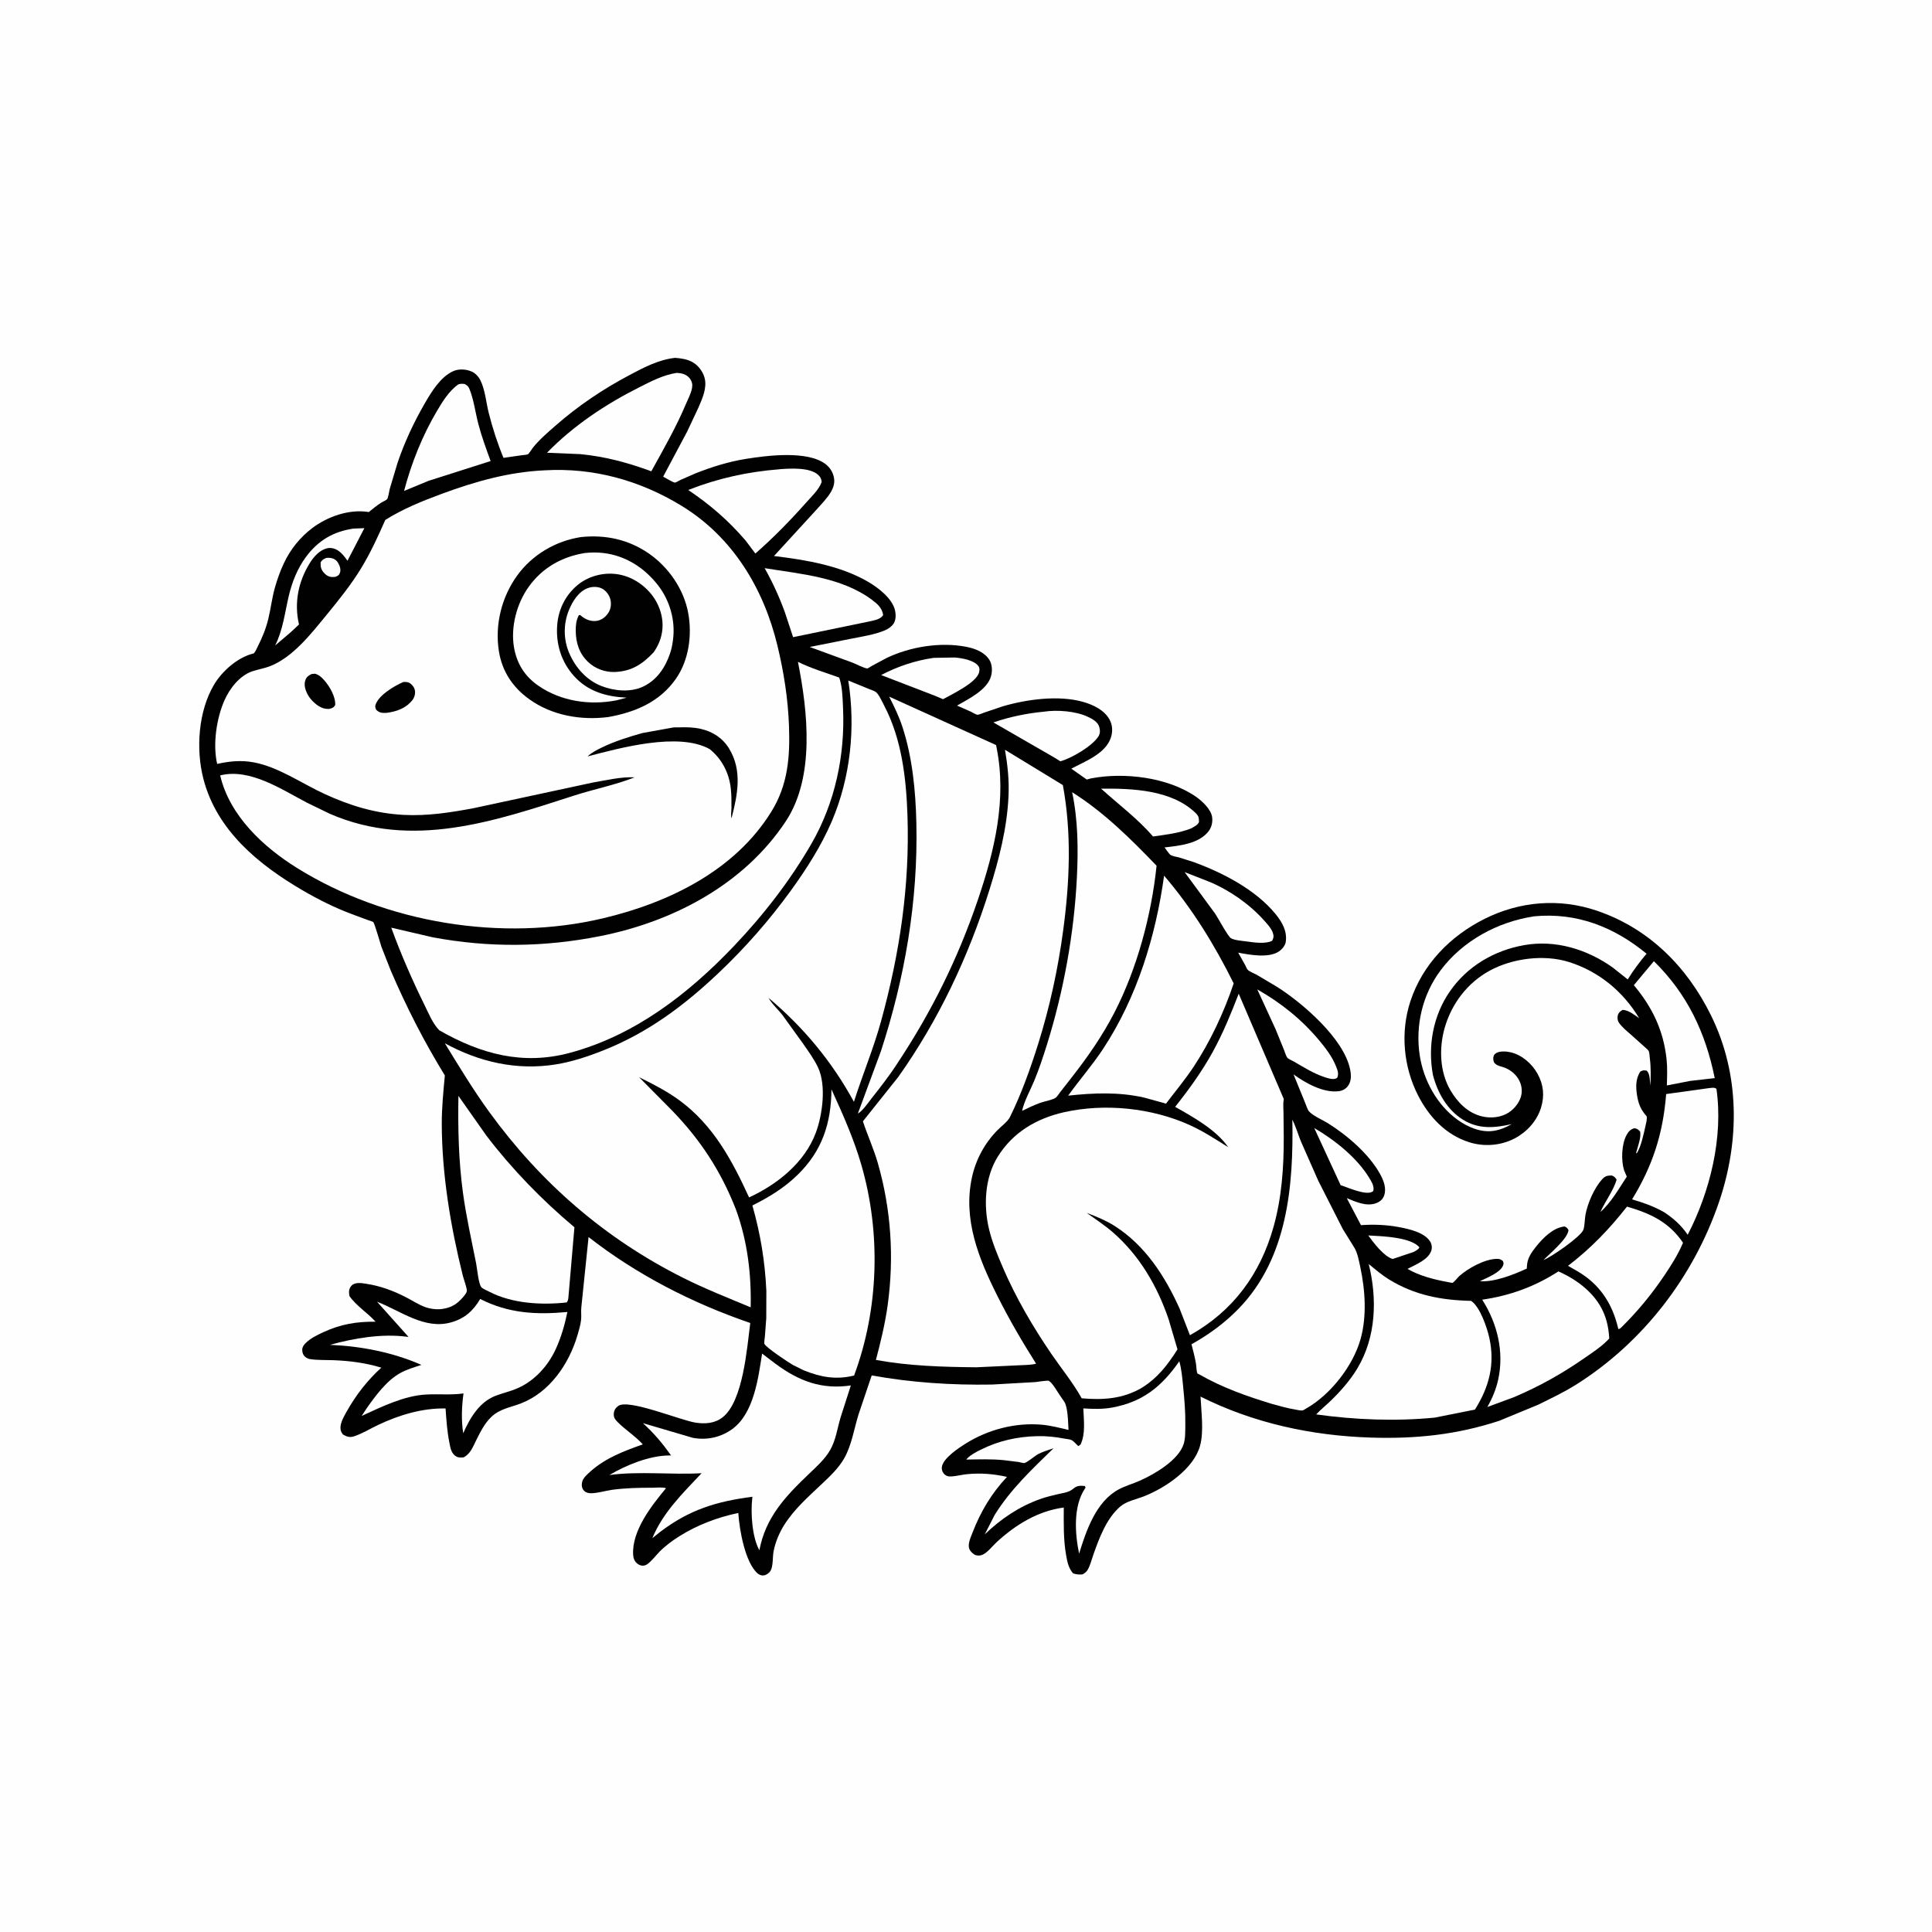 <svg version="1.1" xmlns="http://www.w3.org/2000/svg" style="display: block;" viewBox="0 0 2048 2048" width="1024" height="1024">
<path transform="translate(0,0)" fill="rgb(254,254,254)" d="M -0 -0 L 2048 0 L 2048 2048 L -0 2048 L -0 -0 z"/>
<path transform="translate(0,0)" fill="rgb(1,1,1)" d="M 715.64 379.336 C 722.172 379.854 728.753 380.725 734.5 384.108 C 740.446 387.609 745.276 394.18 746.965 400.853 C 749.633 411.395 744.43 422.681 740.33 432.14 L 728.478 457.371 L 702.976 505.279 C 705.154 506.372 713.722 511.661 715.513 511.566 C 716.57 511.509 720.178 509.312 721.323 508.767 L 737.574 501.645 C 754.609 494.947 772.295 489.41 790.396 486.5 C 812.766 482.904 855.921 477.233 875.162 492.002 C 880.251 495.907 883.572 501.626 884.255 508 C 884.768 512.797 883.212 517.397 880.802 521.5 C 876.709 528.468 870.355 534.754 865.001 540.807 L 820.46 589.401 C 854.177 593.498 890.913 599.522 920.621 616.954 C 931.223 623.175 945.949 634.514 948.761 647.045 C 949.78 651.588 949.826 657.451 947.037 661.377 C 944.76 664.582 941.376 666.779 937.801 668.279 C 926.749 672.918 913.646 674.763 901.886 677.137 L 858.335 685.828 L 903.652 702.398 C 907.059 703.718 916.368 708.592 919.462 708.581 C 920.06 708.578 923.367 706.344 924.021 705.973 L 939.822 697.5 C 964.827 685.521 997.042 680.298 1024.39 685.678 C 1033.58 687.487 1043.61 691.216 1048.82 699.556 C 1051.81 704.347 1052.02 711.153 1050.61 716.499 C 1046.72 731.308 1026.63 740.902 1014.5 747.963 L 1028.98 754.315 C 1030.72 755.134 1034.22 757.39 1035.97 757.665 C 1037.31 757.877 1041.39 756.054 1042.71 755.572 L 1062.91 748.752 C 1088.56 741.227 1122.34 736.663 1148.32 744.075 C 1159 747.121 1171 752.868 1176.39 763.204 C 1179.45 769.072 1179.61 775.715 1177.55 781.958 C 1171.91 799.019 1150.14 807.071 1135.64 814.814 L 1151.99 826.336 L 1156.5 825.142 C 1191.68 818.354 1237.96 823.917 1267.78 844.578 C 1274.42 849.182 1283.98 858.073 1284.95 866.5 C 1285.55 871.719 1284.38 876.861 1281.21 881.048 C 1270.99 894.534 1249.93 896.544 1234.5 898.306 C 1235.96 900.113 1239.33 905.494 1241.1 906.451 C 1243.4 907.689 1247.18 908.233 1249.77 908.916 L 1265.87 914.016 C 1296.47 925.297 1330.86 943.035 1351.94 968.672 C 1358.99 977.241 1364.66 986.996 1362.95 998.5 C 1362.38 1002.36 1358.9 1006.42 1355.74 1008.54 C 1344.7 1015.99 1324.63 1012.08 1312.53 1009.85 L 1319.87 1022.89 C 1320.56 1024.16 1321.75 1027.22 1322.74 1028.15 C 1324.71 1030.03 1329.47 1031.82 1332.07 1033.26 L 1353.6 1046.02 C 1380.63 1063.18 1424.55 1100.78 1431.19 1133.65 C 1432.38 1139.55 1432.68 1146 1428.94 1151.1 C 1426.64 1154.23 1423.34 1156.11 1419.5 1156.66 C 1403.2 1158.96 1383.92 1148.14 1371.2 1138.89 L 1383.67 1169.46 C 1384.71 1171.8 1385.96 1176.16 1387.46 1177.93 C 1391.5 1182.71 1402.32 1187.33 1407.81 1190.77 C 1428.19 1203.51 1451.34 1223.42 1463.03 1244.67 C 1466.7 1251.35 1469.91 1259.58 1467.27 1267.23 C 1465.86 1271.3 1462.87 1273.84 1458.92 1275.36 C 1448.59 1279.31 1437.15 1273.99 1427.64 1270.07 L 1442.7 1298.72 C 1455.7 1297.78 1469.28 1298.27 1482.14 1300.63 C 1492.96 1302.61 1510.04 1306.22 1516.14 1316.26 C 1517.86 1319.09 1518.23 1322.91 1517.15 1326.01 C 1513.84 1335.5 1500.42 1340.65 1492.02 1345.06 C 1504.21 1352.28 1520.38 1356.45 1534.23 1358.92 C 1534.84 1359.03 1539.34 1360.04 1539.72 1359.86 C 1541.66 1358.95 1545.24 1354.17 1547.12 1352.51 C 1556.41 1344.3 1573.6 1334.86 1586.15 1334.45 C 1589.41 1334.35 1590.82 1334.78 1593.25 1336.86 C 1593.72 1338.72 1594.11 1339.14 1593.47 1341.05 C 1590.84 1348.97 1575.76 1354.68 1568.73 1358.13 C 1584.16 1359.28 1604.73 1351.11 1618.5 1344.72 L 1618.53 1343.7 L 1618.63 1342 C 1619.02 1333.67 1623.44 1327.54 1628.49 1321.22 C 1635.78 1312.11 1646.43 1301.4 1658.5 1300.09 C 1661.07 1301.38 1661.29 1301.5 1662.67 1304 C 1661.8 1313.2 1642.91 1328.71 1636.2 1335.69 C 1643.97 1332.81 1675.55 1311.07 1678.36 1303.75 C 1679.95 1299.6 1679.8 1292.46 1680.63 1287.87 C 1682.85 1275.56 1690.04 1259.02 1698.61 1249.81 C 1701.85 1246.32 1704.04 1246.22 1708.5 1246.03 C 1711.38 1247.2 1712.07 1248.01 1713.7 1250.5 C 1710.37 1261.9 1701.51 1273.58 1696.47 1284.73 C 1707.55 1275.24 1716.43 1259.47 1724.47 1247.3 L 1721.58 1240.5 C 1718.28 1229.78 1718.92 1212.8 1724.3 1203 C 1726.25 1199.45 1728.57 1197.01 1732.5 1195.97 C 1735.6 1196.41 1736.43 1197.31 1738.58 1199.41 C 1739.9 1206.05 1736.06 1215.41 1734.38 1222 L 1734.99 1222.73 C 1739.7 1215.17 1742.32 1202.27 1744.29 1193.5 C 1744.99 1190.34 1746.08 1186.6 1745.58 1183.41 C 1739.75 1176.75 1737.1 1171.19 1735.55 1162.36 C 1733.97 1153.39 1733.51 1143.65 1738.86 1135.86 C 1741.91 1134.39 1742.15 1134.38 1745.5 1134.91 C 1749.3 1138.26 1748.78 1145.82 1749.53 1150.99 C 1749.86 1141.13 1750.17 1131.51 1748.87 1121.68 C 1748.61 1119.69 1748.51 1115.91 1747.73 1114.14 C 1747.23 1113.01 1744.37 1110.73 1743.33 1109.73 L 1728.78 1096.69 C 1724.32 1092.81 1719.46 1088.89 1716.06 1084 C 1714.57 1081.85 1714.25 1078.5 1715.02 1076 C 1715.87 1073.23 1717.68 1071.77 1720.18 1070.5 C 1726.69 1070.86 1732.36 1075.81 1737.59 1079.34 C 1720.61 1051.02 1694.75 1029.65 1663 1019.73 C 1636.72 1011.52 1603.41 1015.75 1579.25 1028.88 C 1555.53 1041.76 1538.56 1064.15 1531.3 1090 C 1525.34 1111.22 1526.15 1136.34 1537.52 1155.74 C 1545.09 1168.64 1555.87 1179.72 1570.85 1183.38 C 1580.18 1185.66 1591.17 1184.63 1599.37 1179.29 C 1605.82 1175.09 1611.85 1167.31 1612.9 1159.5 C 1614.55 1147.29 1606.56 1136.49 1595.5 1131.96 C 1591.08 1130.15 1586.77 1130.22 1583.71 1126.15 C 1583.04 1123.95 1582.64 1122.58 1583.11 1120.29 C 1583.56 1118.09 1584.58 1117.13 1586.5 1116.05 C 1590.24 1113.94 1597.5 1114.52 1601.5 1115.49 C 1613.4 1118.36 1623.88 1127.53 1629.75 1138.07 C 1636.22 1149.69 1637.44 1161.3 1633.59 1174.04 C 1629.34 1188.07 1618.8 1199.74 1605.97 1206.58 C 1591.28 1214.42 1573.39 1215.85 1557.5 1210.84 C 1532.58 1202.99 1514.76 1183.87 1503.12 1161.02 C 1487.63 1130.63 1484.38 1093.96 1495.04 1061.5 C 1507.91 1022.31 1537.28 992.246 1573.77 974.003 C 1611.05 955.361 1652.93 951.915 1692.5 965.301 C 1747.79 984.007 1788.13 1024.5 1813.66 1076.18 C 1844.41 1138.44 1844.33 1209.41 1822.17 1274.37 C 1795.19 1353.44 1741.61 1423.13 1670.81 1467.71 C 1658.02 1475.77 1644.09 1482.38 1630.54 1489.05 L 1589.35 1506.07 C 1544.05 1520.96 1500.68 1525.38 1453.3 1523.9 C 1390.58 1521.94 1328.98 1508.68 1272.63 1480.46 C 1273.31 1496.47 1276.36 1517.44 1272.05 1532.78 C 1265.23 1557.09 1235.58 1577.02 1213.25 1585.92 C 1204.93 1589.23 1194.25 1591.18 1187.43 1597.07 C 1172.88 1609.62 1165.25 1630.35 1159.03 1647.92 C 1157.19 1653.13 1155.75 1659.3 1152.99 1664.06 C 1151.64 1666.4 1149.8 1667.66 1147.5 1668.93 C 1143.65 1669.22 1141.17 1669.06 1137.5 1667.82 C 1132.64 1662.19 1131.37 1655.65 1130.12 1648.5 C 1127.16 1631.68 1127.61 1615.06 1127.64 1598.04 C 1100.16 1601.72 1076.74 1616.18 1056.68 1634.57 C 1052.14 1638.73 1046.76 1646.04 1041.02 1648.3 C 1038.64 1649.24 1035.29 1649.24 1033 1647.94 C 1030.33 1646.42 1027.45 1643.19 1027.03 1640 C 1026.37 1634.98 1029.2 1629.05 1030.97 1624.48 C 1039.63 1602.17 1051.04 1583.01 1067.44 1565.55 C 1053.18 1562.41 1040.03 1561.27 1025.41 1562.65 C 1019.92 1563.17 1014.45 1564.68 1009 1565.07 C 1005.57 1565.31 1002.86 1564.83 1000.5 1562.11 C 998.689 1560.03 997.961 1557.21 998.5 1554.52 C 1000.31 1545.47 1015.99 1535.07 1023.27 1530.48 C 1047.09 1515.49 1075.96 1507.81 1104.13 1510.23 C 1113.72 1511.06 1123.3 1513.6 1132.65 1515.76 C 1132.25 1508.62 1132.06 1491.49 1128.18 1485.88 L 1123.56 1479.18 C 1120.95 1475.41 1115.5 1465.72 1111.82 1463.75 C 1110.49 1463.04 1099.83 1464.85 1097.48 1465.07 L 1051.54 1467.68 C 1009.1 1468.4 965.815 1465.65 924.05 1457.99 L 910.063 1499.42 C 905.341 1514.65 902.851 1531.81 894.944 1545.78 C 889.06 1556.18 880.201 1564.51 871.612 1572.65 C 857.263 1586.24 841.809 1599.76 831.229 1616.64 C 826.021 1624.95 821.866 1634.88 820.016 1644.53 C 818.891 1650.4 819.696 1660.15 816.841 1665.04 C 815.497 1667.35 812.446 1669.63 809.78 1669.99 C 807.415 1670.3 804.977 1669.52 803.193 1667.98 C 789.661 1656.31 783.697 1620.8 782.65 1603.82 C 760.781 1608.3 738.954 1616.6 720.043 1628.54 C 712.816 1633.11 705.281 1638.63 699.272 1644.74 C 695.161 1648.93 690.936 1654.6 686.274 1658.04 C 685.202 1658.84 683.606 1659.45 682.298 1659.63 C 679.905 1659.95 677.407 1658.97 675.561 1657.49 C 672.534 1655.06 671.358 1651.75 671.148 1647.95 C 669.737 1622.51 690.846 1595.82 705.983 1577.6 C 702.173 1576.23 696.051 1577.05 691.957 1577.05 C 677.498 1577.04 663.031 1577.33 648.678 1579.27 C 642.381 1580.13 629.731 1583.93 623.7 1582.63 C 621.199 1582.1 619.156 1580.9 617.89 1578.65 C 616.368 1575.94 616.466 1572.59 617.472 1569.71 C 618.726 1566.11 623.093 1562.32 625.924 1559.79 C 642.037 1545.39 661.378 1538.24 681.396 1531.08 C 673.184 1521.98 662.771 1515.7 654.369 1507.1 C 651.754 1504.42 650.32 1502.19 650.649 1498.33 C 650.942 1494.9 652.572 1492.42 655.305 1490.38 C 665.969 1482.44 721.515 1505.68 737.328 1508.05 C 747.494 1509.57 757.595 1508.98 765.999 1502.4 C 787.778 1485.34 791.851 1428.89 795.315 1402.44 C 733.98 1381.41 675.058 1351.3 623.908 1311.32 L 616.253 1385.55 C 615.673 1390.14 616.498 1394.76 615.954 1399.31 C 615.307 1404.74 613.637 1410.37 612.079 1415.62 C 603.054 1446 582.747 1475.82 552.243 1487.64 C 541.106 1491.96 529.904 1493.34 520.869 1501.94 C 513.57 1508.9 509.135 1518.06 504.69 1526.94 C 501.181 1533.95 498.76 1540.97 491.5 1544.87 C 487.84 1545.16 485.026 1545.36 482.019 1542.78 C 477.934 1539.29 477.302 1533.96 476.31 1528.96 C 473.922 1516.95 473.173 1505.23 472.319 1493.05 C 447.748 1492.47 422.9 1500.03 400.792 1510.51 C 392.654 1514.36 383.911 1519.75 375.401 1522.53 C 370.598 1524.09 367.505 1522.94 363.5 1520.6 C 361.698 1518.06 360.85 1516.46 360.915 1513.28 C 361.036 1507.35 364.94 1500.81 367.816 1495.72 C 377.614 1478.39 389.541 1463.13 404.213 1449.76 C 387.485 1444.67 370.587 1442.51 353.153 1441.85 C 345.315 1441.55 336.726 1441.92 329 1440.77 C 326.947 1440.46 325.274 1439.72 323.65 1438.44 C 321.317 1436.6 320.299 1433.6 320.378 1430.68 C 320.451 1427.94 321.972 1425.74 323.837 1423.87 C 329.016 1418.67 335.944 1415.34 342.529 1412.28 C 361.167 1403.64 377.72 1400.89 398.112 1401.06 C 389.656 1391.66 377.56 1384.14 370.5 1373.99 C 369.776 1370.49 369.507 1367.36 371.574 1364.2 C 375.333 1358.45 383.078 1360.08 388.727 1360.94 C 403.11 1363.14 417.106 1368.32 430 1374.96 C 436.873 1378.49 443.638 1383 450.925 1385.63 C 456.279 1387.56 463.444 1388.39 469.053 1387.5 L 470.5 1387.24 C 476.2 1386.27 481.348 1384.04 485.735 1380.19 C 488.286 1377.95 494.336 1371.9 494.865 1368.7 C 495.304 1366.04 491.417 1355.55 490.596 1352.24 C 477.655 1300.15 468.414 1244.99 468.3 1191.24 C 468.263 1174.04 469.992 1157.1 471.555 1140.01 C 449.436 1104 430.943 1067.78 414.258 1028.93 L 404.362 1003.74 C 403.3 1000.66 397.225 979.084 395.706 977.476 C 395.125 976.861 391.893 976.032 390.839 975.635 L 373 969.004 C 354.857 962.207 337.729 953.692 321 943.933 C 274.185 916.624 229.721 880.343 215.597 825.574 C 207.517 794.24 210.165 753.964 226.906 725.754 C 235.474 711.315 252.015 696.766 268.552 692.754 C 270.173 692.361 272.051 687.624 272.903 685.959 C 277.794 676.396 281.797 666.71 284.358 656.265 C 287.04 645.323 288.279 634.105 291.318 623.232 C 293.817 614.29 297.033 605.284 300.997 596.881 C 307.885 582.281 318.165 569.478 331.058 559.749 C 347.086 547.653 369.623 539.677 389.779 542.62 L 390.947 542.805 C 395.094 539.427 399.349 535.855 403.862 532.981 C 405.077 532.208 409.732 530.053 410.389 529.118 C 411.609 527.379 412.469 520.807 413.077 518.5 L 421.442 490.526 C 428.836 468.746 438.691 447.615 450.209 427.724 C 457.373 415.353 466.809 399.649 480.333 393.5 C 486.354 390.762 494.109 391.246 500.094 393.898 C 503.873 395.572 507.273 399.234 509.124 402.882 C 514.248 412.98 515.276 426.504 518.025 437.5 C 522.071 453.688 527.344 469.928 533.729 485.346 L 553.532 482.509 C 554.902 482.288 558.58 482.163 559.626 481.521 C 560.912 480.73 563.7 476.058 564.878 474.588 C 571.906 465.827 580.584 458.461 589.012 451.083 C 613.047 430.043 639.06 412.544 667.276 397.601 C 682.677 389.444 698.093 381.271 715.64 379.336 z"/>
<path transform="translate(0,0)" fill="rgb(254,254,254)" d="M 345.675 591.5 C 347.742 591.08 349.705 591.282 351.752 591.733 C 354.777 592.398 356.992 594.218 358.514 596.894 C 360.266 599.975 361.668 604.044 360.231 607.5 C 359.11 610.196 357.888 610.434 355.397 611.5 L 352.293 611.682 C 348.37 611.609 345.49 609.669 342.988 606.75 C 340.143 603.43 339.652 600.211 339.911 596 C 341.775 593.335 342.798 592.71 345.675 591.5 z"/>
<path transform="translate(0,0)" fill="rgb(254,254,254)" d="M 1450.41 1309.62 L 1462.51 1310.33 C 1474.04 1311.15 1496.63 1312.98 1504.65 1322.22 C 1503.43 1324.76 1500.94 1325.64 1498.58 1327.1 L 1476.26 1334.59 C 1466.89 1331.76 1455.98 1317.33 1450.41 1309.62 z"/>
<path transform="translate(0,0)" fill="rgb(254,254,254)" d="M 1393.16 1195.76 C 1415.25 1208.71 1439.16 1227.65 1452.32 1250.04 C 1454.6 1253.91 1456.9 1258.05 1455.7 1262.5 L 1454.91 1263.16 C 1447.89 1267.6 1428.8 1258.71 1421.16 1256.37 L 1393.16 1195.76 z"/>
<path transform="translate(0,0)" fill="rgb(254,254,254)" d="M 374.712 560.335 L 386.232 559.878 L 368.346 594.422 C 365.623 590.607 362.882 586.8 359 584.06 C 355.242 581.407 350.811 580.138 346.268 581.321 C 338.702 583.291 332.593 590.187 328.589 596.575 C 316.136 616.446 311.633 639.123 316.945 661.977 L 308.427 669.966 L 291.698 684.213 C 299.964 667.607 301.887 649.788 306.05 632 C 309.505 617.24 315.187 602.794 324.224 590.511 C 337.062 573.062 353.326 563.385 374.712 560.335 z"/>
<path transform="translate(0,0)" fill="rgb(254,254,254)" d="M 1255.76 924.492 L 1281.76 934.65 C 1303.06 943.466 1324.41 958.308 1339.81 975.51 C 1343.1 979.186 1347.56 983.971 1349.2 988.629 C 1350.42 992.111 1350.18 994.181 1348.5 997.3 C 1341.52 1000.84 1329.47 999.093 1321.97 998.037 C 1317.67 997.432 1308.59 996.829 1304.88 994.559 C 1301.48 992.487 1291.1 972.876 1288.13 968.541 L 1255.76 924.492 z"/>
<path transform="translate(0,0)" fill="rgb(254,254,254)" d="M 989.724 697.352 L 1011.84 696.99 C 1019.27 697.48 1032.2 699.703 1036.93 705.791 C 1038.59 707.927 1038.49 709.954 1037.92 712.5 C 1035.42 723.633 1008.88 735.969 999.702 741.182 L 990.747 737.418 L 934.026 715.577 C 951.603 706.387 970.113 700.21 989.724 697.352 z"/>
<path transform="translate(0,0)" fill="rgb(254,254,254)" d="M 1332.76 1048.81 C 1357.62 1062.89 1379.74 1080.58 1398.11 1102.53 C 1405.09 1110.86 1412.27 1120.19 1416.26 1130.41 C 1417.96 1134.74 1419.39 1138.14 1417.5 1142.45 L 1416.77 1142.96 C 1413.1 1144.91 1407.65 1142.98 1404 1141.77 C 1392.41 1137.93 1382.13 1131.41 1371.64 1125.33 C 1370.11 1124.44 1365.61 1122.52 1364.62 1121.25 C 1363.26 1119.53 1362.02 1115.2 1361.13 1113.03 L 1352.17 1091 L 1332.76 1048.81 z"/>
<path transform="translate(0,0)" fill="rgb(254,254,254)" d="M 1167.24 836.045 C 1200.17 835.646 1242.07 837.228 1267.4 861.828 C 1270.87 865.196 1270.91 866.921 1270.98 871.5 C 1269.24 874.928 1265.6 876.45 1262.37 878.273 C 1249.4 883.267 1235.92 884.782 1222.25 886.697 C 1206.1 867.931 1185.58 852.652 1167.24 836.045 z"/>
<path transform="translate(0,0)" fill="rgb(254,254,254)" d="M 1106.63 754.403 C 1120.51 752.257 1140.76 753.797 1153.42 759.965 C 1158.06 762.224 1163.69 765.184 1165.23 770.5 C 1166.23 773.915 1166.37 777.403 1164.44 780.505 C 1157.94 790.969 1135.51 803.971 1124 806.995 L 1117.58 802.998 L 1053.05 765.797 C 1070.62 759.795 1088.19 756.188 1106.63 754.403 z"/>
<path transform="translate(0,0)" fill="rgb(254,254,254)" d="M 1753.19 1018.88 C 1788.71 1053.86 1807.83 1094.36 1817.7 1142.85 L 1791.51 1145.83 L 1766.94 1150.62 C 1767.18 1141.47 1767.62 1131.92 1766.64 1122.82 C 1763.32 1092.13 1751.55 1067.76 1731.94 1044.31 L 1753.19 1018.88 z"/>
<path transform="translate(0,0)" fill="rgb(254,254,254)" d="M 810.553 602.275 C 848.89 608.494 892.021 611.821 924.19 635.758 C 930.087 640.145 935.035 644.413 936.189 652 C 933.369 656.646 926.701 657.484 921.789 658.698 L 840.717 675.424 L 831.993 649 C 826.049 632.685 819.101 617.402 810.553 602.275 z"/>
<path transform="translate(0,0)" fill="rgb(254,254,254)" d="M 485.736 407.5 C 488.064 406.547 490.065 406.835 492.5 407.027 C 494.651 408.267 496.311 409.247 497.345 411.662 C 502.091 422.751 503.906 437.373 506.998 449.199 C 510.523 462.681 515.329 475.648 520.072 488.737 L 454.382 509.661 L 428.337 520.403 C 436.098 490.884 447.708 461.828 463.273 435.513 C 469.286 425.347 476 414.488 485.736 407.5 z"/>
<path transform="translate(0,0)" fill="rgb(254,254,254)" d="M 826.576 497.415 L 827.019 497.335 C 838.318 496.53 858.756 495.323 867.412 503.5 C 869.814 505.769 870.741 507.764 870.993 511 C 868.08 519.087 860.322 526.265 854.638 532.662 C 837.539 551.906 820.095 569.798 800.71 586.78 L 790.72 573.439 C 772.514 552.027 752.821 535.071 729.573 519.391 C 761.201 506.952 792.677 500.069 826.576 497.415 z"/>
<path transform="translate(0,0)" fill="rgb(254,254,254)" d="M 1724.66 1279.07 C 1749.45 1286.25 1769.22 1295.42 1784.05 1317.34 C 1778.98 1329.58 1771.49 1341.37 1764.09 1352.32 C 1750.59 1372.33 1735.9 1390.11 1718.7 1407.08 C 1717.44 1408.32 1717.32 1408.45 1715.5 1408.88 L 1714.5 1404.88 C 1709 1384.04 1698.95 1366.95 1681.51 1353.74 C 1675.54 1349.22 1668.66 1345.56 1662.17 1341.82 C 1686.28 1323.4 1706.02 1302.86 1724.66 1279.07 z"/>
<path transform="translate(0,0)" fill="rgb(254,254,254)" d="M 717.3 395.267 C 720.515 395.525 723.559 395.781 726.466 397.3 C 730.153 399.226 732.444 402.016 733.538 406.028 C 735.193 412.1 729.87 421.732 727.484 427.397 C 716.968 452.372 703.536 475.932 690.418 499.596 C 665.445 490.426 641.824 484.007 615.244 481.399 L 579.855 479.928 C 607.706 451.268 641.975 428.505 677.574 410.581 C 690.49 404.077 702.86 397.54 717.3 395.267 z"/>
<path transform="translate(0,0)" fill="rgb(254,254,254)" d="M 1811.87 1153.4 C 1814.76 1153.24 1817.14 1152.41 1819.5 1154.21 C 1826.9 1205.51 1812.72 1263.25 1789.04 1308.88 C 1782.07 1298.78 1774.02 1291.52 1763.79 1284.83 C 1752.69 1278.65 1742.25 1274.93 1730.07 1271.38 C 1751.99 1235.64 1762.93 1201.5 1766.19 1159.75 L 1811.87 1153.4 z"/>
<path transform="translate(0,0)" fill="rgb(254,254,254)" d="M 1626.26 971.352 L 1626.49 971.3 C 1671.51 967.147 1710.77 982.498 1745.43 1010.96 C 1738.04 1019.73 1731.5 1028.47 1725.46 1038.24 L 1709.38 1025.48 C 1682.06 1006.17 1648.82 995.963 1615.5 1001.91 C 1583.67 1007.6 1555.16 1024.36 1536.71 1051.21 C 1519.05 1076.91 1513.39 1108.82 1518.92 1139.27 C 1523.7 1158.06 1533.88 1176.42 1550.76 1186.9 C 1567.42 1197.23 1584.12 1195.78 1602.44 1191.6 C 1596.68 1195.03 1590.16 1197.67 1583.5 1198.73 C 1569.92 1200.88 1555.75 1194.74 1544.96 1186.94 C 1523.32 1171.31 1509.01 1145.09 1504.99 1118.88 C 1500.14 1087.22 1507.82 1054.48 1526.99 1028.73 C 1550.46 997.201 1587.76 977.111 1626.26 971.352 z"/>
<path transform="translate(0,0)" fill="rgb(254,254,254)" d="M 1652.01 1347.73 C 1662.65 1352.5 1672.62 1358.48 1681.3 1366.29 C 1697.39 1380.74 1704.79 1397.43 1705.86 1418.87 C 1698.39 1427.06 1688.95 1433.12 1679.89 1439.41 C 1655.78 1456.17 1632.07 1469.49 1605 1481 L 1576.64 1491.48 C 1581.9 1482.22 1585.91 1472.74 1588.18 1462.29 C 1594.59 1432.82 1587.22 1402.84 1571.22 1377.73 C 1600.9 1373.38 1626.78 1363.94 1652.01 1347.73 z"/>
<path transform="translate(0,0)" fill="rgb(254,254,254)" d="M 485.951 1161.7 L 515.797 1204.09 C 543.057 1239.74 574.588 1272.15 608.917 1300.97 L 602.513 1375.5 C 602.191 1377.89 602.18 1378.64 600.725 1380.64 C 574.076 1383.6 542.94 1381.88 518.665 1369.28 C 516.386 1368.1 512.106 1366.38 510.355 1364.58 C 507.249 1361.39 505.754 1344.47 504.729 1339.3 C 499.779 1314.35 494.075 1289.14 490.684 1263.93 C 486.118 1229.98 485.356 1195.91 485.951 1161.7 z"/>
<path transform="translate(0,0)" fill="rgb(254,254,254)" d="M 509.012 1376.98 C 539.067 1392.23 568.331 1393.87 601.467 1390.76 C 598.654 1404.31 594.877 1417.6 589.071 1430.21 C 580.97 1447.8 566.699 1463.73 548.742 1471.55 C 541.274 1474.81 533.24 1476.63 525.622 1479.48 C 508.184 1486.03 498.157 1503.1 491.052 1519.24 C 488.815 1505.81 489.467 1490.52 491.342 1477.09 C 478.32 1478.96 464.838 1477.53 451.703 1478.25 C 428.118 1479.55 404.589 1491.25 383.382 1500.94 L 389.029 1492.33 C 398.406 1479.13 409.901 1463.48 424.303 1455.47 C 431.224 1451.61 439.224 1449.35 446.702 1446.83 C 416.277 1433.48 382.78 1426.98 349.748 1425.59 C 375.404 1418.5 404.607 1413.54 431.216 1416.98 L 433.077 1417.22 L 399.666 1379.87 C 424.719 1389.53 449.887 1409.65 478 1401.82 C 492.35 1397.82 501.506 1389.75 509.012 1376.98 z"/>
<path transform="translate(0,0)" fill="rgb(254,254,254)" d="M 1250.1 1443.01 C 1252.5 1451.31 1253.25 1460.58 1254.11 1469.17 C 1255.49 1482.99 1256.7 1496.63 1256.49 1510.54 C 1256.39 1516.93 1256.66 1524.63 1254.74 1530.71 C 1249.28 1547.98 1223.55 1562.87 1207.79 1569.79 C 1200.55 1572.97 1192.85 1575.09 1185.86 1578.83 C 1161.81 1591.7 1151.37 1622.6 1143.9 1646.96 C 1139.48 1625.65 1137.48 1596.97 1150.05 1577.97 L 1150.76 1576.92 L 1150 1575.24 C 1145.11 1574.81 1141.85 1574.62 1137.96 1577.91 C 1133.12 1582.01 1128.26 1582.31 1122.19 1583.71 C 1115.69 1585.21 1109.15 1586.75 1102.85 1588.98 C 1080.18 1597.02 1061.15 1609.98 1043.88 1626.49 L 1054.47 1605.77 C 1071.51 1578.47 1093.99 1557.43 1116.83 1535.21 C 1111.44 1537.02 1105.78 1538.74 1100.69 1541.3 C 1097.14 1543.09 1088.96 1550.35 1085.83 1550.89 C 1084.69 1551.09 1081 1549.98 1079.69 1549.76 L 1064.5 1547.87 C 1051.1 1546.5 1037.68 1546.98 1024.24 1547.21 L 1025.2 1546.13 C 1028.9 1542.18 1034.79 1539.17 1039.61 1536.76 C 1058.52 1527.27 1078.39 1522.88 1099.5 1522.38 C 1109.14 1522.15 1118.65 1523.15 1128.1 1524.96 C 1130.25 1525.37 1133.71 1525.59 1135.67 1526.46 C 1137.97 1527.48 1141.1 1531.12 1143 1532.92 L 1145.36 1531.34 C 1150.94 1520.03 1148.8 1505.27 1148.38 1492.97 C 1158.4 1493.61 1168.85 1493.92 1178.79 1492.1 C 1211.42 1486.1 1231.44 1469.84 1250.1 1443.01 z"/>
<path transform="translate(0,0)" fill="rgb(254,254,254)" d="M 1450.91 1339.92 C 1457.83 1345.61 1464.72 1351.53 1472.36 1356.23 C 1499.63 1373.01 1527.85 1378.28 1559.38 1378.96 C 1568.82 1385.06 1576.3 1407.26 1578.68 1417.89 C 1584.97 1446.06 1578.54 1470.37 1563.49 1494.22 L 1520.97 1502.72 C 1479.49 1506.8 1436.46 1505.08 1395.21 1499.33 C 1400.05 1494.1 1405.92 1489.49 1411.04 1484.49 C 1421.35 1474.43 1431.38 1463 1438.82 1450.62 C 1458.78 1417.34 1460.05 1376.87 1450.91 1339.92 z"/>
<path transform="translate(0,0)" fill="rgb(254,254,254)" d="M 1233.98 928.244 C 1263.63 962.818 1287.58 1001.68 1307.75 1042.45 C 1297.61 1072.83 1282.59 1104.89 1264.85 1131.5 C 1255.96 1144.84 1245.67 1157.13 1236 1169.9 L 1212.76 1163.47 C 1186.07 1157.4 1159.24 1158.52 1132.3 1161.42 C 1144.32 1144.62 1157.83 1129.3 1169.28 1111.93 C 1205.21 1057.41 1225.16 992.454 1233.98 928.244 z"/>
<path transform="translate(0,0)" fill="rgb(254,254,254)" d="M 807.843 1434.85 L 822.223 1445.77 C 846.878 1463.99 871.101 1473.24 901.942 1468.61 L 890.985 1502.72 C 887.664 1514.01 885.952 1526.79 880.004 1537.1 C 874.36 1546.88 865.735 1554.56 857.661 1562.26 C 832.829 1585.96 811.537 1608.31 804.976 1643.35 C 797.204 1629.46 795.634 1603.72 797.407 1588.41 L 797.621 1586.63 C 759.616 1591.47 730.722 1600.41 699.986 1623.73 L 691.508 1630.51 C 702.82 1603.16 723.759 1582.9 743.721 1561.66 C 710.873 1563.53 678.861 1559.29 645.987 1563.58 C 663.769 1553 688.534 1542.98 709.362 1542.84 L 711.385 1542.83 C 702.112 1529.84 693.342 1519.36 681.516 1508.6 L 734.554 1524.19 C 749.291 1526.89 764.085 1523.7 776.232 1514.87 C 799.167 1498.2 803.813 1460.78 807.843 1434.85 z"/>
<path transform="translate(0,0)" fill="rgb(254,254,254)" d="M 1136.52 839.796 C 1170.08 860.857 1198.7 889.297 1226.01 917.702 C 1220.63 969.882 1205.34 1026.88 1181.17 1073.63 C 1168.41 1098.31 1152.82 1120.69 1135.73 1142.51 L 1123.8 1157.76 C 1122.53 1159.36 1120.78 1162.28 1119.25 1163.51 C 1116.36 1165.84 1106.63 1167.59 1102.65 1169.05 C 1096.06 1171.48 1089.76 1174.47 1083.45 1177.55 C 1085.75 1167.04 1092.27 1155.48 1096.43 1145.41 C 1101.52 1133.13 1105.66 1120.58 1109.63 1107.91 C 1127.54 1050.72 1138.63 989.534 1141.57 929.654 C 1143.04 899.592 1142.73 869.336 1136.52 839.796 z"/>
<path transform="translate(0,0)" fill="rgb(254,254,254)" d="M 942.564 738.481 L 1055.86 789.787 L 1056.4 792.458 C 1067.4 847.146 1054.31 901.598 1036.71 953.474 C 1015.43 1016.2 987.469 1072.72 950.803 1127.87 C 942.546 1140.66 933.094 1152.61 923.714 1164.59 C 920.044 1169.27 914.449 1177.58 909.356 1180.44 L 933.663 1114.74 C 959.269 1036.57 973.231 954.863 971.391 872.531 C 970.632 838.55 967.212 802.863 956.578 770.438 C 952.899 759.219 947.888 748.972 942.564 738.481 z"/>
<path transform="translate(0,0)" fill="rgb(254,254,254)" d="M 881.382 1154.78 L 882.322 1156.82 C 893.921 1182.24 905.156 1207.61 912.977 1234.51 C 933.97 1306.72 931.661 1387.52 905.366 1458.12 C 886.048 1462.86 869.976 1459.87 851.738 1452.5 L 840.5 1446.9 C 836.075 1444.49 811.832 1428.22 810.38 1424.68 C 809.756 1423.16 810.658 1418.54 810.807 1416.84 L 812.277 1397.33 L 812.368 1368.44 C 810.904 1336.89 806.169 1308.3 797.573 1277.86 C 815.234 1269.02 831.307 1259.24 845.536 1245.35 C 871.602 1219.92 881.097 1190.51 881.382 1154.78 z"/>
<path transform="translate(0,0)" fill="rgb(254,254,254)" d="M 1369.95 1186.9 C 1373.65 1194.27 1376.04 1202.57 1379.15 1210.23 L 1397.45 1251.7 L 1423.39 1302.79 L 1435.97 1323.1 C 1439.18 1328.82 1440.57 1336.71 1441.95 1343.11 C 1447.18 1367.47 1449.03 1395.23 1442.27 1419.44 C 1434.27 1448.08 1410.1 1478.76 1384.35 1493.21 C 1383.4 1493.74 1381.63 1495.02 1380.63 1495.17 C 1378.75 1495.45 1374.89 1494.47 1372.94 1494.15 C 1364.8 1492.82 1356.7 1490.53 1348.76 1488.33 C 1322.1 1480.27 1295.33 1470.84 1271.16 1456.84 C 1270.53 1456.47 1269.61 1456.38 1269.27 1455.74 C 1268.33 1453.98 1268.19 1447.78 1267.77 1445.46 C 1266.54 1438.54 1264.84 1431.78 1263.04 1424.99 C 1281.63 1414.6 1298.58 1402.21 1313.39 1386.85 C 1364.84 1333.49 1371.22 1257.19 1369.95 1186.9 z"/>
<path transform="translate(0,0)" fill="rgb(254,254,254)" d="M 845.843 701.586 C 859.497 708.39 875.129 713.061 889.503 718.216 L 890.352 720.591 C 893.036 730.049 893.24 741.195 893.668 750.97 C 895.843 800.577 885.236 850.717 860.418 893.909 C 837.813 933.249 809.016 970.348 777.754 1003.12 C 729.522 1053.68 673.023 1097.41 604.436 1115.96 C 554.258 1129.53 509.907 1117.4 465.788 1092.24 C 458.964 1085.6 454.24 1073.96 449.996 1065.35 C 436.891 1038.8 424.888 1011.2 414.737 983.366 L 458.809 993.596 C 518.312 1004.7 576.568 1004.13 635.885 992.386 C 713.404 977.035 788.432 937.765 832.905 870.71 C 864.052 823.746 856.305 754.034 845.843 701.586 z"/>
<path transform="translate(0,0)" fill="rgb(254,254,254)" d="M 1065.33 794.827 L 1126.68 832.225 C 1136.07 883.124 1133.92 934.912 1127.05 986 C 1121.57 1026.83 1112.9 1067.13 1100.55 1106.46 C 1092.41 1132.37 1082.68 1159.66 1070.64 1184.01 C 1068.19 1188.97 1061.41 1193.89 1057.49 1197.88 C 1043.88 1211.71 1034.43 1229.04 1030.32 1248 C 1020.62 1292.63 1037.47 1334.2 1057.16 1373.49 C 1069.59 1398.3 1083.45 1422.11 1098.29 1445.55 C 1092.88 1447.09 1086.04 1446.86 1080.37 1447.26 L 1035.01 1449.38 C 999.273 1449.04 963.775 1448.02 928.504 1441.59 C 933.518 1422.53 938.21 1403.35 940.927 1383.81 C 947.965 1333.18 944.64 1281.92 930.48 1232.74 C 926.119 1217.59 919.599 1203.54 914.717 1188.65 L 952.291 1141.5 C 995.069 1081.21 1026.77 1013.75 1048.84 943.304 C 1058.96 911.014 1067.49 878.064 1069.06 844.094 C 1069.85 827.064 1068.18 811.596 1065.33 794.827 z"/>
<path transform="translate(0,0)" fill="rgb(254,254,254)" d="M 1313.08 1053.38 L 1360.86 1165 C 1359.97 1169.88 1360.5 1175.21 1360.57 1180.18 L 1360.82 1205.23 C 1360.95 1237.2 1358.69 1269.6 1350.01 1300.5 C 1335.93 1350.57 1307.15 1389.85 1261.38 1415.39 L 1250.46 1387.26 C 1235.03 1352.92 1214.03 1320.25 1181.65 1299.63 C 1172.47 1293.79 1162.03 1289.54 1151.9 1285.69 C 1161.27 1292.37 1171.12 1298.83 1179.78 1306.39 C 1207.92 1330.93 1226.63 1363.04 1238.67 1398.13 L 1248.2 1430.4 C 1237.4 1447.27 1227.05 1460.9 1209.75 1471.5 C 1189.8 1482.91 1169.2 1484.21 1146.66 1482.26 C 1137.38 1465.62 1125.23 1450.89 1114.5 1435.18 C 1094.86 1406.44 1076.68 1375.34 1062.96 1343.34 C 1057.35 1330.26 1051.87 1317.16 1048.5 1303.3 C 1042.41 1278.22 1043.78 1248.32 1057.77 1225.96 C 1073.78 1200.35 1098.63 1185.64 1127.67 1179.07 C 1171.09 1169.25 1221.12 1174.39 1261.57 1192.81 C 1275.83 1199.3 1288.76 1207.8 1301.99 1216.11 C 1289.24 1197.64 1264.82 1184.1 1245.7 1173.31 C 1260.39 1154.8 1274.51 1135.28 1285.86 1114.53 C 1296.58 1094.93 1305.05 1074.19 1313.08 1053.38 z"/>
<path transform="translate(0,0)" fill="rgb(254,254,254)" d="M 899.212 721.396 L 920.376 730.07 C 922.655 731.046 926.452 732.125 928.356 733.499 C 931.662 735.887 935.591 744.777 937.504 748.445 C 955.956 783.818 960.667 825.365 961.967 864.728 C 964.423 939.149 953.744 1010.38 934.101 1082 C 926.054 1111.34 914.364 1139.09 905.191 1167.96 C 881.72 1125.02 852.028 1089.3 814.722 1057.81 C 817.848 1063.79 824.865 1070.15 829.193 1075.67 L 851.299 1106.31 C 856.907 1114.41 863.006 1122.73 867.192 1131.66 C 876.035 1150.53 871.923 1181.52 864.894 1200.5 C 853.1 1232.35 824.061 1255.52 794.046 1269.31 C 776.022 1229.96 756.015 1192.65 720.325 1166.48 C 706.817 1156.58 692.394 1149.24 677.428 1141.86 L 712.674 1177.46 C 742.765 1208.59 764.18 1241.51 780.005 1281.78 C 792.292 1315.22 796.525 1350.37 795.744 1385.83 C 771.69 1375.8 747.49 1366.25 724.167 1354.56 C 641.317 1313.06 573.067 1253.73 518.737 1178.88 C 501.592 1155.25 486.755 1130.75 471.551 1105.9 C 508.023 1125.82 547.569 1134.9 588.856 1128.37 C 606.169 1125.62 623.217 1119.93 639.478 1113.49 C 686.382 1094.9 724.675 1066.4 761.036 1032.04 C 789.612 1005.05 815.116 976.049 838.205 944.245 C 854.721 921.494 870.72 896.448 881.769 870.561 C 901.596 824.105 907.105 771.164 899.212 721.396 z"/>
<path transform="translate(0,0)" fill="rgb(254,254,254)" d="M 577.152 498.566 C 629.051 495.534 678.266 509.207 722.427 536.134 C 776.503 569.108 809.47 623.659 824.08 684.233 C 830.882 712.434 835.319 740.605 836.361 769.608 C 837.537 802.313 835.296 831.858 817.703 860.312 C 778.967 922.959 709.017 956.834 639.62 973.345 C 532.13 998.918 408.767 978.449 315 920.182 C 279.051 897.843 243.371 864.656 233.383 821.959 C 264.99 814.062 298.525 836.864 325.497 850.933 L 349.877 862.763 C 436.879 900.414 523.529 870.822 608.359 843.412 C 629.515 836.576 652.163 832.11 672.749 824.018 C 658.698 823.231 643.104 827.039 629.23 829.357 L 502.473 856.616 C 477.869 861.282 452.912 865.171 427.783 863.813 C 397.761 862.19 371.29 854.133 344.085 841.647 C 319.975 830.582 294.89 812.809 268.719 808.082 C 255.453 805.686 243.301 806.887 230.198 809.784 C 225.419 789.19 229.474 761.315 238.011 742.215 C 243.587 729.737 253.868 716.349 267.184 711.707 C 273.536 709.492 280.176 708.555 286.5 706.072 C 310.818 696.522 330.524 670.9 346.597 651.305 C 359.547 635.517 372.381 619.552 383.001 602.057 C 392.915 585.724 400.733 568.621 408.408 551.164 C 426.931 539.49 447.679 531.087 468.15 523.534 C 503.773 510.392 539.046 500.351 577.152 498.566 z"/>
<path transform="translate(0,0)" fill="rgb(1,1,1)" d="M 330.195 714.5 L 334 714.15 C 338.404 715.538 340.993 718.007 343.959 721.395 C 349.656 727.907 355.896 738.753 355.311 747.5 C 353.14 750.619 352.424 750.43 348.909 751.5 L 345.5 751.37 C 338.889 750.631 331.934 744.615 328.142 739.359 C 325.003 735.006 321.889 727.897 323.305 722.413 C 324.504 717.768 326.246 716.701 330.195 714.5 z"/>
<path transform="translate(0,0)" fill="rgb(1,1,1)" d="M 427.666 722.89 C 430.671 722.986 432.315 722.659 434.888 724.484 C 437.531 726.358 439.431 729.111 439.884 732.349 C 440.348 735.662 439.263 739.463 437.202 742.081 C 430.333 750.807 420.577 754.253 409.907 755.633 L 408.797 755.708 C 404.157 755.8 402.017 755.447 398.659 752.294 C 397.783 749.636 397.288 748.942 398.401 746.228 C 402.548 736.116 418.044 727.121 427.666 722.89 z"/>
<path transform="translate(0,0)" fill="rgb(1,1,1)" d="M 712.397 771.389 C 714.33 770.841 717.444 771.11 719.488 771.043 C 727.311 770.784 735.097 770.867 742.764 772.621 C 755.523 775.54 765.974 782.244 772.865 793.512 C 787.155 816.88 781.843 842.632 775.428 867.462 C 774.552 864.608 775.336 859.855 775.362 856.805 C 775.421 849.977 775.443 842.952 774.716 836.158 C 772.938 819.543 765.359 804.636 752.335 794.12 C 719.411 775.681 657.328 792.871 622.875 801.821 C 626.9 797.881 632.893 794.852 637.942 792.399 C 651.386 785.866 666.634 781.03 681.02 777.048 L 712.397 771.389 z"/>
<path transform="translate(0,0)" fill="rgb(1,1,1)" d="M 615.78 569.329 C 641.549 566.598 666.095 571.788 687.573 586.587 C 708.655 601.113 724.89 624.5 729.537 649.875 C 733.8 673.154 730.278 699.719 716.545 719.459 C 699.434 744.055 673.37 755.023 644.78 760.1 C 615.837 763.804 585.007 758.461 560.974 741.162 C 543.518 728.597 532.255 711.756 528.856 690.335 C 524.389 662.186 531.742 632.676 548.528 609.682 C 564.487 587.819 589.206 573.415 615.78 569.329 z"/>
<path transform="translate(0,0)" fill="rgb(254,254,254)" d="M 619.517 586.282 C 626.171 585.502 632.778 585.423 639.44 586.195 C 662.946 588.921 682.936 601.707 697.381 620.225 C 710.018 636.426 716.101 657.665 713.424 678.064 L 713.163 680 C 712.59 684.41 711.687 688.417 710.281 692.624 C 705.29 707.558 696.208 721.115 681.5 727.934 C 668.125 734.136 651.07 732.468 637.659 727.257 C 621.797 721.093 610.029 707.76 603.399 692.339 C 597.231 677.992 597.106 661.454 602.988 647 C 606.788 637.662 613.066 627.281 622.882 623.5 C 627.584 621.689 633.659 621.566 638.219 623.953 C 642.318 626.099 645.723 630.545 646.923 634.973 C 648.261 639.912 647.623 645.583 644.745 649.855 C 641.897 654.082 637.398 657.571 632.214 658.197 C 626.062 658.939 620.342 656.576 615.794 652.604 L 615 651.89 L 613.5 652.217 C 610.8 657.656 610.272 662.498 610.307 668.5 C 610.382 681.408 614.03 692.929 623.638 701.916 C 631.093 708.888 641.452 712.705 651.625 712.33 C 669.438 711.673 681.109 704.056 692.969 691.366 C 698.196 683.82 701.35 676.042 702.176 666.852 C 703.411 653.105 698.192 638.829 689.24 628.472 C 679.518 617.225 665.97 609.528 651.021 608.294 C 637.097 607.144 622.342 611.538 611.663 620.674 C 598.941 631.558 591.782 646.503 590.614 663.14 C 589.224 682.954 595.121 701.791 608.453 716.625 C 623.284 733.127 642.975 738.58 664.341 739.541 L 653.384 742.404 C 625.113 747.892 594.698 743.454 570.699 726.894 C 556.341 716.986 547.862 703.59 544.875 686.301 C 541.15 664.746 547.763 639.741 560.419 622.075 C 574.903 601.858 595.308 590.348 619.517 586.282 z"/>
</svg>